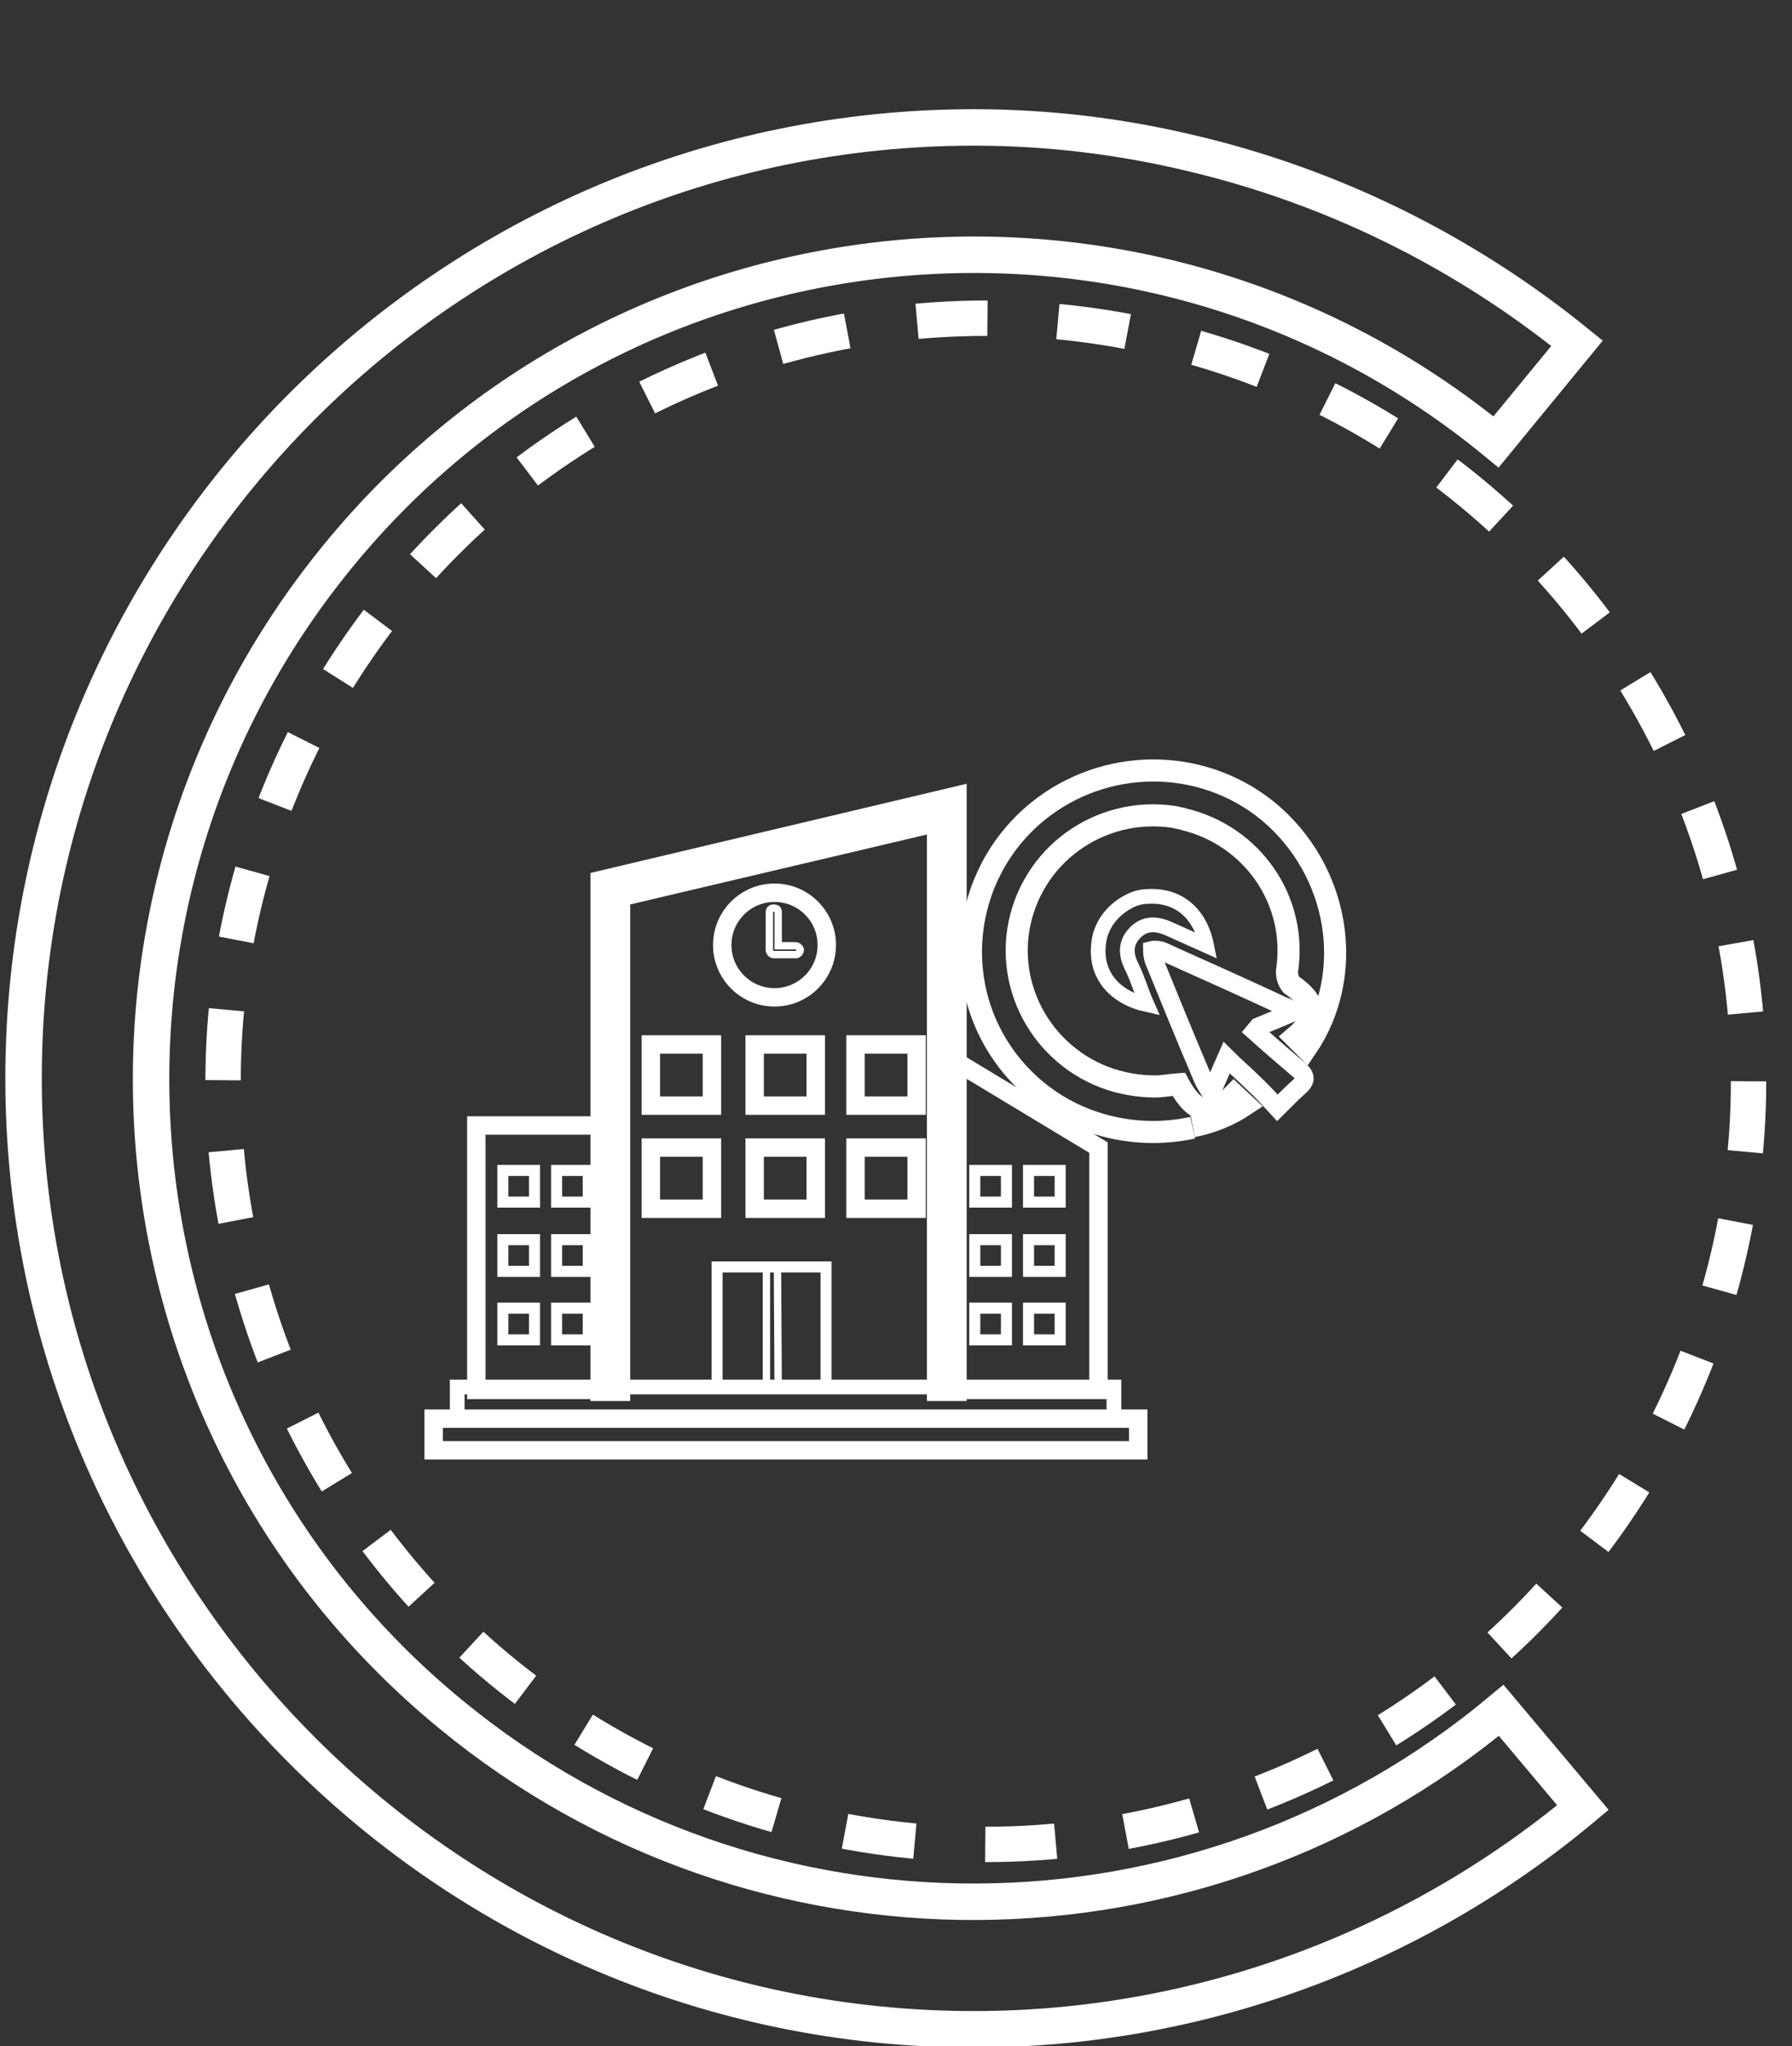 <?xml version="1.0" encoding="utf-8"?>
<!-- Generator: Adobe Illustrator 23.0.0, SVG Export Plug-In . SVG Version: 6.00 Build 0)  -->
<svg version="1.1" id="Capa_1" xmlns="http://www.w3.org/2000/svg" xmlns:xlink="http://www.w3.org/1999/xlink" x="0px" y="0px"
	 viewBox="0 0 243.4 277.8" style="enable-background:new 0 0 243.4 277.8;" xml:space="preserve">
<rect x="0" y="0" width="243.4" height="277.8" fill="#333333" stroke="none"/>
<style type="text/css">
	.st0{fill:none;stroke:#FFFFFF;stroke-width:4.803;stroke-miterlimit:10;stroke-dasharray:9.577,9.577;}
	.st1{fill:none;stroke:#FFFFFF;stroke-width:4.95;stroke-miterlimit:10;}
	.st2{fill:none;stroke:#FFFFFF;stroke-width:3;stroke-miterlimit:10;}
	.st3{fill:none;stroke:#FFFFFF;stroke-width:2.5;stroke-miterlimit:10;}
	.st4{fill:none;stroke:#FFFFFF;stroke-width:2;stroke-miterlimit:10;}
	.st5{fill:none;}
	.st6{fill:none;stroke:#FFFFFF;stroke-miterlimit:10;}
	.st7{fill:none;stroke:#FFFFFF;stroke-width:1.5;stroke-miterlimit:10;}
</style>
<g>
	<title>marketing_blanco</title>
	<circle class="st0" cx="133.9" cy="146.8" r="103.6"/>
	<path class="st1" d="M161.8,20.8c19.1,4.5,37,13.3,52.4,25.8l-11,13.4C155.5,20.8,85,27.7,45.9,75.5S13.6,193.7,61.3,232.8
		c41.5,34.1,101.4,33.8,142.6-0.6l11.1,13.2c-23.2,19.4-52.5,30.1-82.7,30.1c-71.2,0-129.1-57.9-129.1-129.1S61.1,17.3,132.3,17.3
		C142.3,17.3,152.2,18.5,161.8,20.8"/>
	<path class="st2" d="M162,153.1c-8.2,1.8-18-0.5-24.5-8.3c-8.7-10.5-7.1-26,3.4-34.6c9.1-7.4,22.2-7.5,31.3-0.1
		c9.7,8,12.1,22.1,5.2,32.2l-1.5-1.5c3.2-2.7,2.9-4.8-0.5-7.1c-0.4-0.5-0.6-1.1-0.6-1.8c1.5-9.6-4.7-18.5-14.1-20.7"/>
	<path class="st2" d="M160.8,111.2c-0.5-0.1-0.9-0.2-1.4-0.3c-10.1-1.5-19.5,5.3-21.1,15.4c-1.5,9.9,5.3,19.2,15.2,20.9
		c1.1,0.2,2.3,0.3,3.4,0.3c0.9,0,1.9-0.2,3.2-0.3c2.2,4.1,4.5,4.5,7.5,1.4l1.5,1.4c-2.1,1.4-4.5,2.4-7.1,2.9"/>
	<path class="st3" d="M175.7,137.4l-4.8,2l-0.5,0.6c2,1.8,4,3.5,6.1,5.3c0.9,0.8,0.9,1.4,0,2.2s-1.9,1.8-3,2.9
		c-1.2-1.3-2.3-2.5-3.5-3.6c-1.1-1.1-2.3-2.1-3.4-3.2l-2.1,4.8c-0.6-1-0.9-1.4-1.1-1.9c-2.3-5.4-4.5-10.8-6.7-16.2
		c-0.1-0.4-0.2-0.9-0.2-1.3c0.4-0.1,0.9,0,1.3,0.1c5.5,2.5,11,4.9,16.5,7.5C174.8,136.7,175.3,137,175.7,137.4z"/>
	<path class="st4" d="M153.5,122.3c0.8-0.4,1.6-0.6,2.5-0.6c4-0.2,7,2.2,7.9,6.7c-1.8-0.8-3.3-1.5-4.9-2.2c-2.1-1-3.6-0.8-4.8,0.4
		c-1.4,1.4-1.3,3-0.5,4.6s1.3,3.4,2.1,5.2c-4.5-1-7-4.1-6.6-8.1C149.4,125.6,151.2,123.4,153.5,122.3"/>
	<polygon class="st5" points="128.6,188.7 82.9,188.7 82.9,120.7 128.6,109.9 	"/>
	<rect x="64.7" y="152.8" class="st5" width="18.2" height="35.9"/>
	<polygon class="st5" points="149.2,188.7 128.4,188.7 128.4,144.1 149.2,155.8 	"/>
	<rect x="62.1" y="188.3" class="st4" width="89.2" height="4.3"/>
	<rect x="58.9" y="192.6" class="st4" width="95.7" height="4.3"/>
	<line class="st5" x1="128.6" y1="188.7" x2="82.9" y2="188.7"/>
	<path class="st6" d="M128.6,188.7"/>
	<path class="st6" d="M128.6,109.9"/>
	<path class="st6" d="M82.9,120.7"/>
	<path class="st6" d="M82.9,188.7"/>
	<polygon class="st2" points="129.8,188.7 127.4,188.7 127.4,111.4 84.1,121.6 84.1,188.7 81.7,188.7 81.7,119.7 129.8,108.3 	"/>
	<rect x="64.7" y="152.8" class="st3" width="16.9" height="35.9"/>
	<polygon class="st3" points="149.2,188.7 129.8,188.7 129.8,144.1 149.2,155.8 	"/>
	<rect x="62.1" y="188.3" class="st6" width="89.2" height="4.3"/>
	<rect x="58.9" y="192.6" class="st3" width="95.7" height="4.3"/>
	<rect x="68.3" y="158.9" class="st7" width="4.3" height="4.3"/>
	<rect x="75.6" y="158.9" class="st7" width="4.3" height="4.3"/>
	<rect x="68.3" y="168.3" class="st7" width="4.3" height="4.3"/>
	<rect x="75.6" y="168.3" class="st7" width="4.3" height="4.3"/>
	<rect x="88.4" y="141.8" class="st3" width="8.3" height="8.3"/>
	<rect x="102.5" y="141.8" class="st3" width="8.3" height="8.3"/>
	<rect x="88.4" y="155.8" class="st3" width="8.3" height="8.3"/>
	<rect x="102.5" y="155.8" class="st3" width="8.3" height="8.3"/>
	<rect x="116.2" y="141.8" class="st3" width="8.3" height="8.3"/>
	<rect x="116.2" y="155.8" class="st3" width="8.3" height="8.3"/>
	<rect x="68.3" y="177.6" class="st7" width="4.3" height="4.3"/>
	<rect x="75.6" y="177.6" class="st7" width="4.3" height="4.3"/>
	<rect x="132.4" y="158.9" class="st7" width="4.3" height="4.3"/>
	<rect x="139.7" y="158.9" class="st7" width="4.3" height="4.3"/>
	<rect x="132.4" y="168.3" class="st7" width="4.3" height="4.3"/>
	<rect x="139.7" y="168.3" class="st7" width="4.3" height="4.3"/>
	<rect x="132.4" y="177.6" class="st7" width="4.3" height="4.3"/>
	<rect x="139.7" y="177.6" class="st7" width="4.3" height="4.3"/>
	<polyline class="st7" points="112.2,188.6 112.2,172 104.8,172 97.4,172 97.4,188.6 	"/>
	<polygon class="st6" points="104.1,172 105.6,172 105.7,188.7 104.1,188.7 	"/>
	<circle class="st3" cx="105.2" cy="128.3" r="7.1"/>
	<path class="st6" d="M108,129.6h-2.9c-0.3,0-0.6-0.3-0.6-0.6l0,0l0,0v-5.2c0-0.3,0.3-0.6,0.7-0.5c0.3,0,0.5,0.2,0.5,0.5v4.6h2.3
		c0.3,0,0.6,0.2,0.7,0.5c0,0.3-0.2,0.6-0.5,0.7C108.1,129.6,108,129.6,108,129.6z"/>
</g>
</svg>
